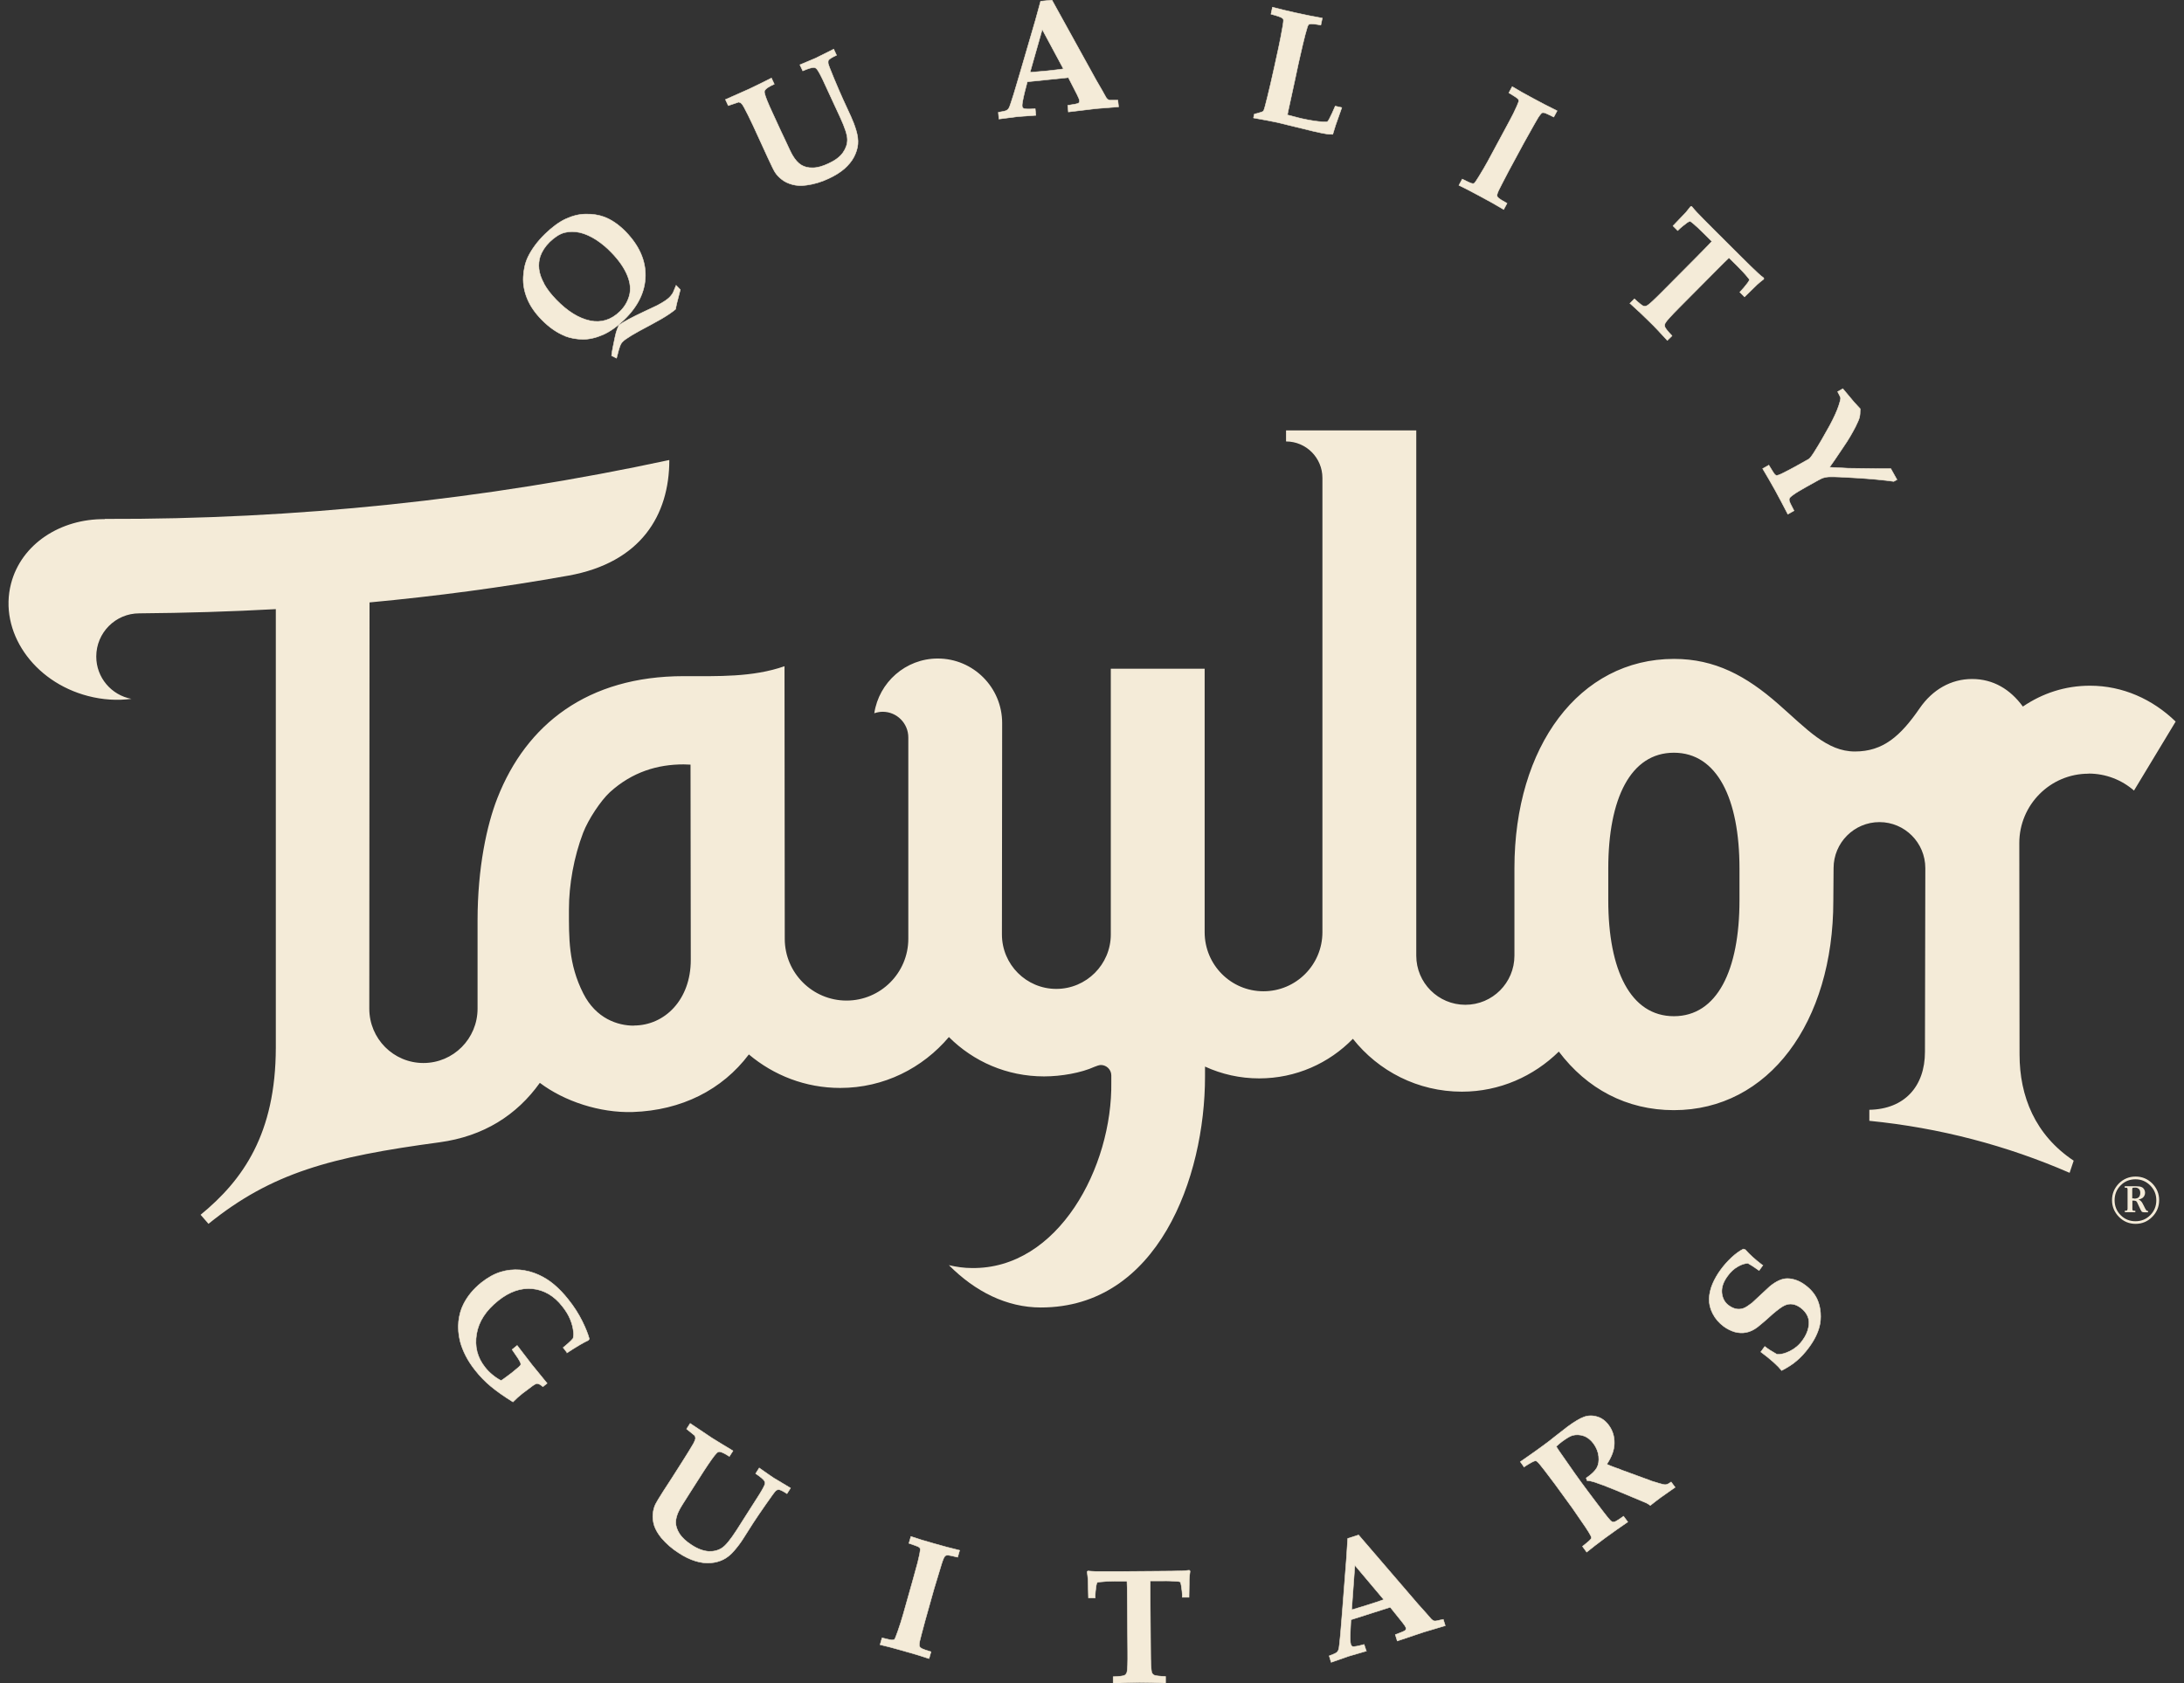 <svg width="131" height="101" viewBox="0 0 131 101" fill="none" xmlns="http://www.w3.org/2000/svg">
<rect x="0" y="0" width="131" height="101" fill="#333333" stroke="none"/>
<g clip-path="url(#clip0_151_181)">
<path d="M125.278 46.412C126.321 46.412 127.275 46.799 128 47.432L130.5 43.292C129.117 41.952 127.327 41.14 125.359 41.14C123.88 41.14 122.519 41.587 121.335 42.391C120.573 41.349 119.553 40.738 118.288 40.738C117.023 40.738 115.913 41.378 115.144 42.495C113.99 44.171 112.947 45.087 111.261 45.087C109.574 45.087 108.383 43.746 106.66 42.235C104.744 40.552 102.865 39.532 100.41 39.532C94.729 39.532 90.838 44.789 90.838 52.086V57.336C90.838 58.966 89.521 60.284 87.894 60.284C86.267 60.284 84.95 58.966 84.95 57.336V25.823H77.139V26.486C78.345 26.486 79.321 27.469 79.321 28.675V55.928C79.321 57.887 77.738 59.473 75.785 59.473C73.833 59.473 72.257 57.887 72.257 55.928V40.12H66.628V56.062C66.628 57.864 65.163 59.331 63.359 59.331C61.554 59.331 60.097 57.864 60.097 56.062L60.111 43.382C60.111 41.244 58.38 39.509 56.25 39.509C54.32 39.509 52.722 40.939 52.441 42.793C52.596 42.741 52.766 42.704 52.944 42.704C53.794 42.704 54.482 43.396 54.482 44.245V56.323C54.482 58.371 52.818 60.031 50.776 60.031C48.735 60.031 47.071 58.371 47.071 56.323L47.056 39.971C45.14 40.641 43.069 40.567 41.013 40.567C35.243 40.567 31.567 43.463 29.836 47.879C29.2 49.495 28.645 52.071 28.645 55.221V60.515C28.645 62.317 27.195 63.777 25.398 63.777C23.6 63.777 22.151 62.317 22.151 60.515L22.165 36.144C26.138 35.772 30.102 35.25 34.097 34.535C38.439 33.754 40.147 30.909 40.147 27.603H40.125C29.059 29.986 17.705 31.17 6.284 31.133V31.147C3.621 31.118 1.277 32.644 0.663 35.012C-0.084 37.879 1.987 40.902 5.278 41.758C6.166 41.989 7.046 42.041 7.882 41.929C6.684 41.706 5.774 40.656 5.774 39.39C5.774 37.961 6.928 36.799 8.355 36.799H8.37C11.107 36.777 13.829 36.695 16.544 36.546V62.853C16.536 68.013 14.584 70.791 12.032 72.883L12.505 73.427C16.292 70.366 19.828 69.413 26.36 68.535C29.008 68.177 30.997 66.904 32.38 64.968C33.852 66.077 35.975 66.777 37.95 66.718C40.88 66.621 43.321 65.385 44.918 63.263C46.405 64.514 48.306 65.273 50.399 65.273C53.018 65.273 55.34 64.082 56.916 62.22C58.388 63.687 60.392 64.581 62.626 64.581C63.662 64.581 64.86 64.365 65.644 64.007C65.733 63.97 65.933 63.896 66.029 63.896C66.376 63.896 66.658 64.179 66.658 64.521V64.923C66.732 70.009 63.484 76.152 58.292 76.078C57.826 76.078 57.367 76.011 56.916 75.906C58.492 77.492 60.385 78.445 62.434 78.445C69.439 78.445 72.279 70.672 72.279 64.588V63.992C73.27 64.447 74.373 64.7 75.526 64.7C77.731 64.7 79.721 63.791 81.148 62.325C82.679 64.26 85.039 65.497 87.687 65.497C89.958 65.497 91.999 64.566 93.501 63.092C95.18 65.318 97.562 66.606 100.402 66.606C106.083 66.606 109.966 61.349 109.966 54.044L109.981 52.086C109.981 50.56 111.216 49.324 112.733 49.324C114.249 49.324 115.484 50.56 115.484 52.086L115.462 63.106C115.462 65.191 114.227 66.546 112.126 66.584V67.246C116.335 67.663 120.374 68.728 124.139 70.366L124.383 69.637C122.068 68.095 121.136 65.772 121.136 63.263L121.121 50.582C121.121 48.288 122.977 46.419 125.27 46.419M38.01 61.535C37.07 61.535 35.754 61.126 34.984 59.599C34.089 57.827 34.126 56.263 34.126 54.558C34.126 53.084 34.422 51.416 34.977 49.964C35.288 49.16 36.027 48.043 36.582 47.529C37.921 46.315 39.437 45.861 41.005 45.861L41.419 45.876L41.434 57.596C41.434 59.979 39.873 61.528 38.017 61.528M104.337 54.015C104.337 58.214 102.998 60.969 100.402 60.969C97.806 60.969 96.467 58.214 96.467 54.015V52.108C96.467 47.909 97.806 45.161 100.402 45.161C102.998 45.161 104.337 47.916 104.337 52.108V54.015Z" fill="#F4EBD8"/>
<path fill-rule="evenodd" clip-rule="evenodd" d="M34.015 81.156L33.779 80.851C33.86 80.791 33.971 80.687 34.126 80.553C34.23 80.456 34.319 80.374 34.378 80.292C34.4 80.173 34.415 80.054 34.4 79.942C34.378 79.689 34.319 79.436 34.208 79.168C34.104 78.907 33.941 78.639 33.727 78.371C33.231 77.738 32.639 77.396 31.944 77.321C31.256 77.254 30.568 77.485 29.888 78.028C29.141 78.624 28.712 79.287 28.586 80.039C28.46 80.784 28.63 81.446 29.089 82.027C29.222 82.198 29.37 82.347 29.533 82.481C29.695 82.615 29.866 82.734 30.058 82.831C30.132 82.787 30.265 82.69 30.465 82.541C30.664 82.392 30.783 82.303 30.82 82.265C31.064 82.072 31.197 81.953 31.227 81.893C31.249 81.856 31.241 81.804 31.212 81.744C31.167 81.632 31.005 81.379 30.716 80.97L31.02 80.724L31.9 81.871L32.817 82.995L32.565 83.196C32.417 83.07 32.299 83.01 32.21 83.01C32.166 83.01 32.085 83.047 31.966 83.129C31.67 83.345 31.456 83.509 31.33 83.606C31.138 83.755 30.953 83.926 30.768 84.112C30.228 83.777 29.784 83.464 29.437 83.174C29.089 82.883 28.778 82.563 28.505 82.213C28.053 81.647 27.758 81.067 27.602 80.486C27.499 80.076 27.469 79.674 27.506 79.287C27.55 78.9 27.646 78.55 27.802 78.245C28.046 77.76 28.401 77.336 28.86 76.964C29.252 76.651 29.644 76.435 30.028 76.316C30.413 76.197 30.805 76.16 31.19 76.189C31.574 76.227 31.944 76.323 32.292 76.48C32.639 76.636 32.958 76.837 33.246 77.083C33.534 77.329 33.816 77.619 34.089 77.969C34.429 78.393 34.703 78.825 34.918 79.257C35.132 79.689 35.273 80.046 35.347 80.329L35.295 80.411C35.029 80.531 34.592 80.784 33.993 81.178L34.015 81.156Z" fill="#F4EBD8"/>
<path d="M34.015 81.156L33.779 80.851C33.86 80.791 33.971 80.687 34.126 80.553C34.23 80.456 34.319 80.374 34.378 80.292C34.4 80.173 34.415 80.054 34.4 79.942C34.378 79.689 34.319 79.436 34.208 79.168C34.104 78.907 33.941 78.639 33.727 78.371C33.231 77.738 32.639 77.396 31.944 77.321C31.256 77.254 30.568 77.485 29.888 78.028C29.141 78.624 28.712 79.287 28.586 80.039C28.46 80.784 28.63 81.446 29.089 82.027C29.222 82.198 29.37 82.347 29.533 82.481C29.695 82.615 29.866 82.734 30.058 82.831C30.132 82.787 30.265 82.69 30.465 82.541C30.664 82.392 30.783 82.303 30.82 82.265C31.064 82.072 31.197 81.953 31.227 81.893C31.249 81.856 31.241 81.804 31.212 81.744C31.167 81.632 31.005 81.379 30.716 80.97L31.02 80.724L31.9 81.871L32.817 82.995L32.565 83.196C32.417 83.07 32.299 83.01 32.21 83.01C32.166 83.01 32.085 83.047 31.966 83.129C31.67 83.345 31.456 83.509 31.33 83.606C31.138 83.755 30.953 83.926 30.768 84.112C30.228 83.777 29.784 83.464 29.437 83.174C29.089 82.883 28.778 82.563 28.505 82.213C28.053 81.647 27.758 81.067 27.602 80.486C27.499 80.076 27.469 79.674 27.506 79.287C27.55 78.9 27.646 78.55 27.802 78.245C28.046 77.76 28.401 77.336 28.86 76.964C29.252 76.651 29.644 76.435 30.028 76.316C30.413 76.197 30.805 76.16 31.19 76.189C31.574 76.227 31.944 76.323 32.292 76.48C32.639 76.636 32.958 76.837 33.246 77.083C33.534 77.329 33.816 77.619 34.089 77.969C34.429 78.393 34.703 78.825 34.918 79.257C35.132 79.689 35.273 80.046 35.347 80.329L35.295 80.411C35.029 80.531 34.592 80.784 33.993 81.178L34.015 81.156Z" stroke="#F4EBD8" stroke-width="0.03" stroke-miterlimit="2.61"/>
<path fill-rule="evenodd" clip-rule="evenodd" d="M41.671 86.13L41.183 85.735L41.397 85.4L42.699 86.272L43.254 86.614L43.809 86.949L43.964 87.046L43.749 87.381C43.461 87.195 43.254 87.098 43.15 87.098C43.091 87.098 43.039 87.128 42.98 87.187C42.832 87.336 42.581 87.694 42.211 88.26L41.612 89.198L41.309 89.674C40.99 90.173 40.798 90.479 40.739 90.605C40.599 90.873 40.532 91.119 40.532 91.342C40.532 91.566 40.613 91.789 40.761 92.027C40.916 92.258 41.153 92.482 41.479 92.69C41.849 92.936 42.196 93.055 42.499 93.077C42.803 93.092 43.069 93.025 43.291 92.884C43.52 92.742 43.816 92.377 44.186 91.804L44.711 90.978C45.17 90.263 45.443 89.831 45.547 89.667C45.761 89.324 45.872 89.101 45.887 89.019C45.895 88.96 45.887 88.915 45.858 88.863C45.798 88.758 45.621 88.61 45.325 88.409L45.54 88.073C46.013 88.409 46.301 88.602 46.39 88.662C46.412 88.677 46.449 88.706 46.501 88.729L47.418 89.28L47.204 89.615C46.952 89.451 46.782 89.369 46.694 89.369C46.649 89.369 46.597 89.391 46.538 89.436C46.479 89.481 46.287 89.749 45.954 90.225C45.621 90.695 45.369 91.082 45.184 91.357L44.578 92.31C44.423 92.556 44.245 92.794 44.038 93.033C43.838 93.271 43.624 93.442 43.395 93.561C43.173 93.673 42.914 93.747 42.625 93.77C42.337 93.792 42.033 93.755 41.715 93.658C41.397 93.561 41.065 93.405 40.717 93.174C40.303 92.913 39.962 92.608 39.674 92.273C39.467 92.02 39.326 91.774 39.245 91.536C39.171 91.29 39.141 91.059 39.163 90.836C39.186 90.613 39.237 90.412 39.319 90.248C39.371 90.144 39.526 89.875 39.8 89.451L40.303 88.677L40.961 87.642C41.205 87.262 41.412 86.919 41.597 86.606C41.664 86.48 41.701 86.383 41.715 86.316C41.715 86.279 41.715 86.219 41.678 86.145L41.671 86.13Z" fill="#F4EBD8"/>
<path d="M41.671 86.13L41.183 85.735L41.397 85.4L42.699 86.272L43.254 86.614L43.809 86.949L43.964 87.046L43.749 87.381C43.461 87.195 43.254 87.098 43.15 87.098C43.091 87.098 43.039 87.128 42.98 87.187C42.832 87.336 42.581 87.694 42.211 88.26L41.612 89.198L41.309 89.674C40.99 90.173 40.798 90.479 40.739 90.605C40.599 90.873 40.532 91.119 40.532 91.342C40.532 91.566 40.613 91.789 40.761 92.027C40.916 92.258 41.153 92.482 41.479 92.69C41.849 92.936 42.196 93.055 42.499 93.077C42.803 93.092 43.069 93.025 43.291 92.884C43.52 92.742 43.816 92.377 44.186 91.804L44.711 90.978C45.17 90.263 45.443 89.831 45.547 89.667C45.761 89.324 45.872 89.101 45.887 89.019C45.895 88.96 45.887 88.915 45.858 88.863C45.798 88.758 45.621 88.61 45.325 88.409L45.54 88.073C46.013 88.409 46.301 88.602 46.39 88.662C46.412 88.677 46.449 88.706 46.501 88.729L47.418 89.28L47.204 89.615C46.952 89.451 46.782 89.369 46.694 89.369C46.649 89.369 46.597 89.391 46.538 89.436C46.479 89.481 46.287 89.749 45.954 90.225C45.621 90.695 45.369 91.082 45.184 91.357L44.578 92.31C44.423 92.556 44.245 92.794 44.038 93.033C43.838 93.271 43.624 93.442 43.395 93.561C43.173 93.673 42.914 93.747 42.625 93.77C42.337 93.792 42.033 93.755 41.715 93.658C41.397 93.561 41.065 93.405 40.717 93.174C40.303 92.913 39.962 92.608 39.674 92.273C39.467 92.02 39.326 91.774 39.245 91.536C39.171 91.29 39.141 91.059 39.163 90.836C39.186 90.613 39.237 90.412 39.319 90.248C39.371 90.144 39.526 89.875 39.8 89.451L40.303 88.677L40.961 87.642C41.205 87.262 41.412 86.919 41.597 86.606C41.664 86.48 41.701 86.383 41.715 86.316C41.715 86.279 41.715 86.219 41.678 86.145L41.671 86.13Z" stroke="#F4EBD8" stroke-width="0.03" stroke-miterlimit="2.61"/>
<path fill-rule="evenodd" clip-rule="evenodd" d="M57.56 93.018L57.441 93.427C57.13 93.353 56.938 93.308 56.879 93.308C56.82 93.308 56.768 93.308 56.739 93.323C56.709 93.338 56.687 93.353 56.664 93.383C56.627 93.427 56.583 93.524 56.531 93.673C56.502 93.747 56.457 93.904 56.391 94.12C56.161 94.879 56.036 95.289 56.021 95.341L55.496 97.21L55.267 98.066C55.178 98.386 55.133 98.595 55.141 98.699C55.141 98.744 55.148 98.781 55.178 98.818C55.2 98.848 55.237 98.878 55.303 98.915C55.363 98.945 55.54 99.012 55.843 99.101L55.725 99.511C55.23 99.347 54.697 99.183 54.12 99.027C53.624 98.885 53.181 98.766 52.789 98.677L52.907 98.267C53.232 98.349 53.417 98.386 53.469 98.394C53.536 98.394 53.587 98.394 53.617 98.379C53.647 98.364 53.669 98.342 53.684 98.312C53.698 98.282 53.758 98.133 53.846 97.888C53.972 97.523 54.083 97.188 54.172 96.867L54.719 94.931C54.889 94.321 55 93.926 55.045 93.747C55.141 93.353 55.193 93.1 55.2 92.995C55.2 92.951 55.2 92.913 55.185 92.891C55.17 92.861 55.141 92.832 55.089 92.802C55.037 92.772 54.845 92.705 54.519 92.593L54.638 92.184C55.022 92.318 55.466 92.452 55.969 92.593C56.531 92.757 57.071 92.898 57.574 93.018H57.56Z" fill="#F4EBD8"/>
<path d="M57.56 93.018L57.441 93.427C57.13 93.353 56.938 93.308 56.879 93.308C56.82 93.308 56.768 93.308 56.739 93.323C56.709 93.338 56.687 93.353 56.664 93.383C56.627 93.427 56.583 93.524 56.531 93.673C56.502 93.747 56.457 93.904 56.391 94.12C56.161 94.879 56.036 95.289 56.021 95.341L55.496 97.21L55.267 98.066C55.178 98.386 55.133 98.595 55.141 98.699C55.141 98.744 55.148 98.781 55.178 98.818C55.2 98.848 55.237 98.878 55.303 98.915C55.363 98.945 55.54 99.012 55.843 99.101L55.725 99.511C55.23 99.347 54.697 99.183 54.12 99.027C53.624 98.885 53.181 98.766 52.789 98.677L52.907 98.267C53.232 98.349 53.417 98.386 53.469 98.394C53.536 98.394 53.587 98.394 53.617 98.379C53.647 98.364 53.669 98.342 53.684 98.312C53.698 98.282 53.758 98.133 53.846 97.888C53.972 97.523 54.083 97.188 54.172 96.867L54.719 94.931C54.889 94.321 55 93.926 55.045 93.747C55.141 93.353 55.193 93.1 55.2 92.995C55.2 92.951 55.2 92.913 55.185 92.891C55.17 92.861 55.141 92.832 55.089 92.802C55.037 92.772 54.845 92.705 54.519 92.593L54.638 92.184C55.022 92.318 55.466 92.452 55.969 92.593C56.531 92.757 57.071 92.898 57.574 93.018H57.56Z" stroke="#F4EBD8" stroke-width="0.03" stroke-miterlimit="2.61"/>
<path fill-rule="evenodd" clip-rule="evenodd" d="M66.769 100.993V100.598C67.146 100.583 67.375 100.553 67.449 100.516C67.523 100.479 67.568 100.412 67.597 100.322C67.634 100.181 67.649 99.764 67.642 99.072L67.619 96.182C67.619 95.393 67.605 94.954 67.597 94.864H66.909C66.562 94.864 66.258 94.879 65.999 94.909C65.896 94.916 65.829 94.931 65.815 94.946C65.792 94.961 65.778 95.021 65.755 95.11C65.718 95.341 65.689 95.587 65.689 95.87H65.289C65.267 95.214 65.26 94.842 65.26 94.76C65.252 94.619 65.23 94.47 65.208 94.299L65.252 94.254C65.4 94.269 65.563 94.276 65.733 94.284C66.007 94.284 66.539 94.284 67.323 94.284L69.269 94.269C70.075 94.269 70.615 94.254 70.889 94.246C71.037 94.246 71.185 94.224 71.333 94.209L71.384 94.261C71.355 94.455 71.34 94.626 71.333 94.775C71.333 94.797 71.333 95.155 71.318 95.832H70.918C70.918 95.579 70.889 95.341 70.852 95.118C70.83 95.006 70.815 94.931 70.785 94.909C70.763 94.894 70.711 94.887 70.63 94.879C70.364 94.857 70.053 94.842 69.683 94.85H68.995C68.995 94.961 68.988 95.408 68.995 96.175L69.017 99.064C69.017 99.757 69.047 100.174 69.077 100.315C69.099 100.397 69.15 100.464 69.225 100.501C69.299 100.538 69.528 100.568 69.912 100.583V100.978C69.291 100.955 68.773 100.94 68.344 100.94C67.886 100.94 67.368 100.963 66.776 100.993H66.769Z" fill="#F4EBD8"/>
<path d="M66.769 100.993V100.598C67.146 100.583 67.375 100.553 67.449 100.516C67.523 100.479 67.568 100.412 67.597 100.322C67.634 100.181 67.649 99.764 67.642 99.072L67.619 96.182C67.619 95.393 67.605 94.954 67.597 94.864H66.909C66.562 94.864 66.258 94.879 65.999 94.909C65.896 94.916 65.829 94.931 65.815 94.946C65.792 94.961 65.778 95.021 65.755 95.11C65.718 95.341 65.689 95.587 65.689 95.87H65.289C65.267 95.214 65.26 94.842 65.26 94.76C65.252 94.619 65.23 94.47 65.208 94.299L65.252 94.254C65.4 94.269 65.563 94.276 65.733 94.284C66.007 94.284 66.539 94.284 67.323 94.284L69.269 94.269C70.075 94.269 70.615 94.254 70.889 94.246C71.037 94.246 71.185 94.224 71.333 94.209L71.384 94.261C71.355 94.455 71.34 94.626 71.333 94.775C71.333 94.797 71.333 95.155 71.318 95.832H70.918C70.918 95.579 70.889 95.341 70.852 95.118C70.83 95.006 70.815 94.931 70.785 94.909C70.763 94.894 70.711 94.887 70.63 94.879C70.364 94.857 70.053 94.842 69.683 94.85H68.995C68.995 94.961 68.988 95.408 68.995 96.175L69.017 99.064C69.017 99.757 69.047 100.174 69.077 100.315C69.099 100.397 69.15 100.464 69.225 100.501C69.299 100.538 69.528 100.568 69.912 100.583V100.978C69.291 100.955 68.773 100.94 68.344 100.94C67.886 100.94 67.368 100.963 66.776 100.993H66.769Z" stroke="#F4EBD8" stroke-width="0.03" stroke-miterlimit="2.61"/>
<path fill-rule="evenodd" clip-rule="evenodd" d="M82.99 95.974C82.716 96.071 82.398 96.182 82.051 96.287C81.688 96.398 81.363 96.502 81.074 96.584L81.267 93.911L82.997 95.966L82.99 95.974ZM81.947 99.042L81.821 98.662C81.451 98.766 81.222 98.803 81.141 98.788C81.082 98.774 81.045 98.729 81.022 98.654C80.986 98.55 80.978 98.267 81 97.791L81.03 97.18L83.389 96.428L84.1 97.314C84.225 97.463 84.299 97.582 84.329 97.657C84.344 97.716 84.329 97.768 84.299 97.813C84.262 97.85 84.063 97.94 83.693 98.074L83.811 98.453L85.409 97.917L86.689 97.537L86.57 97.158C86.481 97.173 86.415 97.188 86.363 97.202C86.215 97.24 86.126 97.255 86.089 97.255C86.045 97.255 86.015 97.255 85.978 97.232C85.941 97.217 85.904 97.188 85.853 97.143L85.535 96.778L85.054 96.242L81.489 92.094L80.838 92.303L80.764 93.472L80.505 96.808C80.453 97.441 80.423 97.865 80.401 98.081C80.357 98.543 80.327 98.803 80.312 98.885C80.298 98.96 80.275 99.012 80.253 99.056C80.231 99.094 80.194 99.131 80.157 99.161C80.113 99.191 79.972 99.258 79.728 99.347L79.846 99.734L80.889 99.369L81.962 99.056L81.947 99.042Z" fill="#F4EBD8"/>
<path d="M82.99 95.974C82.716 96.071 82.398 96.182 82.051 96.287C81.688 96.398 81.363 96.502 81.074 96.584L81.267 93.911L82.997 95.966M81.947 99.042L81.821 98.662C81.451 98.766 81.222 98.803 81.141 98.788C81.082 98.774 81.045 98.729 81.022 98.654C80.986 98.55 80.978 98.267 81 97.791L81.03 97.18L83.389 96.428L84.1 97.314C84.225 97.463 84.299 97.582 84.329 97.657C84.344 97.716 84.329 97.768 84.299 97.813C84.262 97.85 84.063 97.94 83.693 98.074L83.811 98.453L85.409 97.917L86.689 97.537L86.57 97.158C86.481 97.173 86.415 97.188 86.363 97.202C86.215 97.24 86.126 97.255 86.089 97.255C86.045 97.255 86.015 97.255 85.978 97.232C85.941 97.217 85.904 97.188 85.853 97.143L85.535 96.778L85.054 96.242L81.489 92.094L80.838 92.303L80.764 93.472L80.505 96.808C80.453 97.441 80.423 97.865 80.401 98.081C80.357 98.543 80.327 98.803 80.312 98.885C80.298 98.96 80.275 99.012 80.253 99.056C80.231 99.094 80.194 99.131 80.157 99.161C80.113 99.191 79.972 99.258 79.728 99.347L79.846 99.734L80.889 99.369L81.962 99.056L81.947 99.042Z" stroke="#F4EBD8" stroke-width="0.03" stroke-miterlimit="2.61"/>
<path fill-rule="evenodd" clip-rule="evenodd" d="M91.422 88.021L91.193 87.701C91.252 87.656 91.459 87.515 91.822 87.262C91.999 87.135 92.251 86.964 92.569 86.726C92.842 86.525 93.072 86.353 93.257 86.197C93.567 85.951 93.826 85.75 94.033 85.594C94.44 85.296 94.766 85.102 95.01 85.013C95.254 84.924 95.52 84.916 95.794 84.998C96.067 85.073 96.304 85.251 96.496 85.512C96.726 85.825 96.837 86.182 96.829 86.584C96.829 86.986 96.674 87.403 96.378 87.85C96.526 87.917 96.689 87.984 96.859 88.044C97.029 88.103 97.14 88.14 97.169 88.155C97.207 88.17 97.236 88.185 97.273 88.2L98.538 88.662C98.878 88.788 99.056 88.848 99.078 88.863C99.463 88.982 99.692 89.049 99.773 89.064C99.847 89.079 99.914 89.079 99.973 89.064C100.025 89.049 100.113 89.004 100.239 88.915L100.476 89.235C100.069 89.518 99.781 89.719 99.596 89.853C99.389 90.002 99.189 90.166 98.989 90.322C98.937 90.278 98.849 90.225 98.738 90.166L96.903 89.399C96.378 89.183 95.949 89.019 95.624 88.915C95.454 88.863 95.313 88.833 95.195 88.833L95.143 88.677C95.461 88.461 95.675 88.252 95.779 88.066C95.882 87.88 95.919 87.649 95.89 87.374C95.86 87.105 95.757 86.852 95.587 86.614C95.409 86.376 95.209 86.219 94.98 86.145C94.751 86.07 94.529 86.063 94.314 86.123C94.174 86.16 93.974 86.286 93.693 86.487C93.567 86.577 93.456 86.681 93.345 86.785C93.404 86.889 93.545 87.105 93.782 87.433C94.3 88.178 94.647 88.677 94.832 88.922C95.113 89.309 95.424 89.719 95.749 90.151C96.149 90.68 96.378 90.977 96.437 91.044C96.556 91.186 96.63 91.268 96.689 91.298C96.711 91.312 96.74 91.32 96.778 91.32C96.814 91.32 96.866 91.305 96.918 91.275C96.977 91.246 97.133 91.149 97.384 90.97L97.636 91.312C97.184 91.618 96.733 91.938 96.275 92.273C95.868 92.571 95.505 92.854 95.172 93.122L94.921 92.779C95.209 92.549 95.372 92.407 95.416 92.347C95.446 92.318 95.454 92.288 95.454 92.258C95.454 92.228 95.439 92.184 95.409 92.124C95.35 92.013 95.254 91.849 95.113 91.64L94.314 90.478L93.264 89.034L92.65 88.222C92.406 87.902 92.251 87.716 92.177 87.671C92.14 87.649 92.11 87.641 92.073 87.649C91.984 87.664 91.777 87.776 91.444 87.992L91.422 88.021Z" fill="#F4EBD8"/>
<path d="M91.422 88.021L91.193 87.701C91.252 87.656 91.459 87.515 91.822 87.262C91.999 87.135 92.251 86.964 92.569 86.726C92.842 86.525 93.072 86.353 93.257 86.197C93.567 85.951 93.826 85.75 94.033 85.594C94.44 85.296 94.766 85.102 95.01 85.013C95.254 84.924 95.52 84.916 95.794 84.998C96.067 85.073 96.304 85.251 96.496 85.512C96.726 85.825 96.837 86.182 96.829 86.584C96.829 86.986 96.674 87.403 96.378 87.85C96.526 87.917 96.689 87.984 96.859 88.044C97.029 88.103 97.14 88.14 97.169 88.155C97.207 88.17 97.236 88.185 97.273 88.2L98.538 88.662C98.878 88.788 99.056 88.848 99.078 88.863C99.463 88.982 99.692 89.049 99.773 89.064C99.847 89.079 99.914 89.079 99.973 89.064C100.025 89.049 100.113 89.004 100.239 88.915L100.476 89.235C100.069 89.518 99.781 89.719 99.596 89.853C99.389 90.002 99.189 90.166 98.989 90.322C98.937 90.278 98.849 90.225 98.738 90.166L96.903 89.399C96.378 89.183 95.949 89.019 95.624 88.915C95.454 88.863 95.313 88.833 95.195 88.833L95.143 88.677C95.461 88.461 95.675 88.252 95.779 88.066C95.882 87.88 95.919 87.649 95.89 87.374C95.86 87.105 95.757 86.852 95.587 86.614C95.409 86.376 95.209 86.219 94.98 86.145C94.751 86.07 94.529 86.063 94.314 86.123C94.174 86.16 93.974 86.286 93.693 86.487C93.567 86.577 93.456 86.681 93.345 86.785C93.404 86.889 93.545 87.105 93.782 87.433C94.3 88.178 94.647 88.677 94.832 88.922C95.113 89.309 95.424 89.719 95.749 90.151C96.149 90.68 96.378 90.977 96.437 91.044C96.556 91.186 96.63 91.268 96.689 91.298C96.711 91.312 96.74 91.32 96.778 91.32C96.814 91.32 96.866 91.305 96.918 91.275C96.977 91.246 97.133 91.149 97.384 90.97L97.636 91.312C97.184 91.618 96.733 91.938 96.275 92.273C95.868 92.571 95.505 92.854 95.172 93.122L94.921 92.779C95.209 92.549 95.372 92.407 95.416 92.347C95.446 92.318 95.454 92.288 95.454 92.258C95.454 92.228 95.439 92.184 95.409 92.124C95.35 92.013 95.254 91.849 95.113 91.64L94.314 90.478L93.264 89.034L92.65 88.222C92.406 87.902 92.251 87.716 92.177 87.671C92.14 87.649 92.11 87.641 92.073 87.649C91.984 87.664 91.777 87.776 91.444 87.992L91.422 88.021Z" stroke="#F4EBD8" stroke-width="0.03" stroke-miterlimit="2.61"/>
<path fill-rule="evenodd" clip-rule="evenodd" d="M105.75 75.899L105.513 76.227C105.21 76.011 104.988 75.869 104.848 75.795C104.678 75.795 104.47 75.854 104.241 75.988C104.004 76.122 103.797 76.308 103.62 76.562C103.361 76.912 103.25 77.247 103.28 77.574C103.317 77.894 103.45 78.148 103.686 78.319C103.856 78.445 104.019 78.513 104.167 78.535C104.315 78.557 104.448 78.542 104.589 78.49C104.722 78.438 104.892 78.326 105.092 78.17C105.232 78.043 105.425 77.865 105.669 77.634C105.913 77.403 106.076 77.254 106.15 77.187C106.357 77.016 106.549 76.897 106.719 76.822C106.889 76.748 107.052 76.71 107.207 76.71C107.363 76.71 107.533 76.74 107.718 76.8C107.91 76.867 108.095 76.964 108.28 77.105C108.613 77.351 108.849 77.634 108.997 77.954C109.108 78.192 109.175 78.468 109.197 78.766C109.219 79.064 109.197 79.339 109.13 79.592C109.027 79.994 108.82 80.411 108.494 80.851C108.258 81.171 108.021 81.424 107.777 81.632C107.54 81.841 107.237 82.035 106.867 82.228C106.63 81.93 106.216 81.558 105.617 81.111L105.854 80.784C106.031 80.925 106.275 81.082 106.579 81.253C106.815 81.275 107.074 81.208 107.37 81.059C107.666 80.91 107.917 80.702 108.124 80.411C108.302 80.166 108.42 79.912 108.472 79.659C108.531 79.406 108.517 79.175 108.428 78.974C108.339 78.773 108.198 78.602 108.006 78.46C107.843 78.341 107.681 78.267 107.518 78.245C107.355 78.222 107.192 78.245 107.03 78.326C106.867 78.401 106.63 78.579 106.312 78.848C105.876 79.25 105.573 79.495 105.425 79.615C105.195 79.793 104.966 79.897 104.737 79.942C104.507 79.987 104.278 79.972 104.056 79.912C103.827 79.845 103.605 79.734 103.398 79.585C103.109 79.369 102.887 79.116 102.732 78.81C102.577 78.513 102.51 78.207 102.518 77.917C102.532 77.619 102.599 77.321 102.725 77.023C102.851 76.733 103.013 76.45 103.206 76.189C103.405 75.914 103.627 75.668 103.864 75.445C104.101 75.229 104.337 75.05 104.567 74.938L104.685 74.976C104.825 75.132 104.973 75.281 105.121 75.415C105.269 75.556 105.476 75.72 105.735 75.921L105.75 75.899Z" fill="#F4EBD8"/>
<path d="M105.75 75.899L105.513 76.227C105.21 76.011 104.988 75.869 104.848 75.795C104.678 75.795 104.47 75.854 104.241 75.988C104.004 76.122 103.797 76.308 103.62 76.562C103.361 76.912 103.25 77.247 103.28 77.574C103.317 77.894 103.45 78.148 103.686 78.319C103.856 78.445 104.019 78.513 104.167 78.535C104.315 78.557 104.448 78.542 104.589 78.49C104.722 78.438 104.892 78.326 105.092 78.17C105.232 78.043 105.425 77.865 105.669 77.634C105.913 77.403 106.076 77.254 106.15 77.187C106.357 77.016 106.549 76.897 106.719 76.822C106.889 76.748 107.052 76.71 107.207 76.71C107.363 76.71 107.533 76.74 107.718 76.8C107.91 76.867 108.095 76.964 108.28 77.105C108.613 77.351 108.849 77.634 108.997 77.954C109.108 78.192 109.175 78.468 109.197 78.766C109.219 79.064 109.197 79.339 109.13 79.592C109.027 79.994 108.82 80.411 108.494 80.851C108.258 81.171 108.021 81.424 107.777 81.632C107.54 81.841 107.237 82.035 106.867 82.228C106.63 81.93 106.216 81.558 105.617 81.111L105.854 80.784C106.031 80.925 106.275 81.082 106.579 81.253C106.815 81.275 107.074 81.208 107.37 81.059C107.666 80.91 107.917 80.702 108.124 80.411C108.302 80.166 108.42 79.912 108.472 79.659C108.531 79.406 108.517 79.175 108.428 78.974C108.339 78.773 108.198 78.602 108.006 78.46C107.843 78.341 107.681 78.267 107.518 78.245C107.355 78.222 107.192 78.245 107.03 78.326C106.867 78.401 106.63 78.579 106.312 78.848C105.876 79.25 105.573 79.495 105.425 79.615C105.195 79.793 104.966 79.897 104.737 79.942C104.507 79.987 104.278 79.972 104.056 79.912C103.827 79.845 103.605 79.734 103.398 79.585C103.109 79.369 102.887 79.116 102.732 78.81C102.577 78.513 102.51 78.207 102.518 77.917C102.532 77.619 102.599 77.321 102.725 77.023C102.851 76.733 103.013 76.45 103.206 76.189C103.405 75.914 103.627 75.668 103.864 75.445C104.101 75.229 104.337 75.05 104.567 74.938L104.685 74.976C104.825 75.132 104.973 75.281 105.121 75.415C105.269 75.556 105.476 75.72 105.735 75.921L105.75 75.899Z" stroke="#F4EBD8" stroke-width="0.03" stroke-miterlimit="2.61"/>
<path fill-rule="evenodd" clip-rule="evenodd" d="M32.639 17.029C32.462 16.709 32.358 16.411 32.329 16.136C32.299 15.86 32.329 15.607 32.403 15.376C32.514 15.071 32.699 14.781 32.972 14.513C33.276 14.222 33.571 14.029 33.867 13.954C34.163 13.88 34.466 13.88 34.792 13.954C35.11 14.029 35.435 14.178 35.761 14.386C36.086 14.602 36.39 14.848 36.671 15.146C37.122 15.607 37.44 16.069 37.625 16.516C37.81 16.962 37.847 17.364 37.751 17.729C37.654 18.087 37.469 18.407 37.188 18.683C36.663 19.196 36.064 19.382 35.391 19.241C34.718 19.099 34.045 18.683 33.364 17.983C33.054 17.662 32.809 17.35 32.632 17.029H32.639ZM33.897 20.164C34.222 20.291 34.577 20.35 34.962 20.358C35.339 20.358 35.746 20.268 36.168 20.082C36.589 19.896 37.018 19.591 37.44 19.181C38.276 18.37 38.697 17.491 38.712 16.553C38.727 15.615 38.335 14.736 37.536 13.909C37.114 13.478 36.678 13.18 36.242 13.016C35.916 12.897 35.554 12.837 35.147 12.845C34.74 12.845 34.341 12.949 33.934 13.135C33.534 13.321 33.12 13.627 32.691 14.043C32.24 14.483 31.9 14.944 31.67 15.414C31.5 15.771 31.412 16.166 31.389 16.612C31.367 17.059 31.448 17.491 31.626 17.923C31.803 18.355 32.092 18.779 32.499 19.189C32.943 19.643 33.416 19.971 33.912 20.164H33.897ZM37.203 20.715C37.24 20.633 37.292 20.552 37.359 20.492C37.433 20.41 37.61 20.291 37.884 20.12C38.091 19.993 38.483 19.777 39.075 19.464C39.511 19.233 39.866 19.025 40.14 18.839C40.347 18.697 40.473 18.601 40.525 18.549C40.539 18.459 40.561 18.332 40.598 18.184C40.695 17.789 40.769 17.513 40.806 17.379L40.554 17.119L40.391 17.513C40.369 17.558 40.347 17.61 40.31 17.655C40.266 17.722 40.206 17.789 40.147 17.849C40.088 17.908 40.007 17.968 39.903 18.042C39.755 18.139 39.592 18.236 39.422 18.325C39.341 18.362 39.067 18.496 38.601 18.712C37.921 19.032 37.425 19.293 37.122 19.509C37.041 19.688 36.989 19.837 36.952 19.963C36.915 20.09 36.856 20.373 36.767 20.82C36.722 21.05 36.693 21.222 36.685 21.341L36.981 21.49C37.078 21.102 37.151 20.842 37.203 20.73V20.715Z" fill="#F4EBD8"/>
<path d="M32.639 17.029C32.462 16.709 32.358 16.411 32.329 16.136C32.299 15.86 32.329 15.607 32.403 15.376C32.514 15.071 32.699 14.781 32.972 14.513C33.276 14.222 33.571 14.029 33.867 13.954C34.163 13.88 34.466 13.88 34.792 13.954C35.11 14.029 35.435 14.178 35.761 14.386C36.086 14.602 36.39 14.848 36.671 15.146C37.122 15.607 37.44 16.069 37.625 16.516C37.81 16.962 37.847 17.364 37.751 17.729C37.654 18.087 37.469 18.407 37.188 18.683C36.663 19.196 36.064 19.382 35.391 19.241C34.718 19.099 34.045 18.683 33.364 17.983C33.054 17.662 32.809 17.35 32.632 17.029M33.897 20.164C34.222 20.291 34.577 20.35 34.962 20.358C35.339 20.358 35.746 20.268 36.168 20.082C36.589 19.896 37.018 19.591 37.44 19.181C38.276 18.37 38.697 17.491 38.712 16.553C38.727 15.615 38.335 14.736 37.536 13.909C37.114 13.478 36.678 13.18 36.242 13.016C35.916 12.897 35.554 12.837 35.147 12.845C34.74 12.845 34.341 12.949 33.934 13.135C33.534 13.321 33.12 13.627 32.691 14.043C32.24 14.483 31.9 14.944 31.67 15.414C31.5 15.771 31.412 16.166 31.389 16.612C31.367 17.059 31.448 17.491 31.626 17.923C31.803 18.355 32.092 18.779 32.499 19.189C32.943 19.643 33.416 19.971 33.912 20.164M37.203 20.715C37.24 20.633 37.292 20.552 37.359 20.492C37.433 20.41 37.61 20.291 37.884 20.12C38.091 19.993 38.483 19.777 39.075 19.464C39.511 19.233 39.866 19.025 40.14 18.839C40.347 18.697 40.473 18.601 40.525 18.549C40.539 18.459 40.561 18.332 40.598 18.184C40.695 17.789 40.769 17.513 40.806 17.379L40.554 17.119L40.391 17.513C40.369 17.558 40.347 17.61 40.31 17.655C40.266 17.722 40.206 17.789 40.147 17.849C40.088 17.908 40.007 17.968 39.903 18.042C39.755 18.139 39.592 18.236 39.422 18.325C39.341 18.362 39.067 18.496 38.601 18.712C37.921 19.032 37.425 19.293 37.122 19.509C37.041 19.688 36.989 19.837 36.952 19.963C36.915 20.09 36.856 20.373 36.767 20.82C36.722 21.05 36.693 21.222 36.685 21.341L36.981 21.49C37.078 21.102 37.151 20.842 37.203 20.73V20.715Z" stroke="#F4EBD8" stroke-width="0.03" stroke-miterlimit="2.61"/>
<path fill-rule="evenodd" clip-rule="evenodd" d="M44.282 6.136L43.683 6.337L43.513 5.972L44.94 5.339L45.525 5.056L46.109 4.766L46.272 4.684L46.442 5.048C46.124 5.19 45.939 5.317 45.88 5.413C45.85 5.458 45.843 5.525 45.865 5.607C45.909 5.808 46.072 6.21 46.361 6.828L46.827 7.841L47.071 8.355C47.315 8.891 47.47 9.211 47.544 9.33C47.699 9.591 47.87 9.784 48.054 9.896C48.247 10.015 48.476 10.075 48.75 10.067C49.023 10.067 49.341 9.978 49.689 9.814C50.096 9.628 50.384 9.412 50.562 9.159C50.739 8.906 50.828 8.652 50.828 8.377C50.828 8.109 50.688 7.67 50.399 7.044L49.985 6.151C49.63 5.384 49.408 4.914 49.334 4.743C49.157 4.378 49.031 4.17 48.964 4.11C48.92 4.073 48.868 4.051 48.816 4.051C48.698 4.051 48.476 4.11 48.151 4.252L47.98 3.887C48.513 3.663 48.838 3.529 48.935 3.485C48.957 3.47 49.001 3.455 49.053 3.425L50.007 2.949L50.177 3.314C49.904 3.44 49.748 3.537 49.697 3.611C49.674 3.649 49.667 3.708 49.674 3.79C49.682 3.865 49.8 4.17 50.022 4.706C50.244 5.242 50.429 5.659 50.562 5.957L51.035 6.984C51.154 7.245 51.265 7.528 51.353 7.826C51.442 8.124 51.479 8.399 51.457 8.652C51.435 8.906 51.353 9.159 51.22 9.419C51.087 9.673 50.887 9.911 50.643 10.127C50.392 10.343 50.081 10.536 49.697 10.715C49.253 10.924 48.816 11.05 48.372 11.11C48.054 11.154 47.773 11.139 47.529 11.072C47.285 11.005 47.071 10.909 46.893 10.767C46.715 10.626 46.575 10.477 46.479 10.32C46.412 10.216 46.279 9.941 46.065 9.479L45.68 8.638L45.17 7.528C44.977 7.119 44.8 6.754 44.63 6.441C44.563 6.314 44.504 6.232 44.452 6.188C44.422 6.165 44.371 6.143 44.289 6.121L44.282 6.136Z" fill="#F4EBD8"/>
<path d="M44.282 6.136L43.683 6.337L43.513 5.972L44.94 5.339L45.525 5.056L46.109 4.766L46.272 4.684L46.442 5.048C46.124 5.19 45.939 5.317 45.88 5.413C45.85 5.458 45.843 5.525 45.865 5.607C45.909 5.808 46.072 6.21 46.361 6.828L46.827 7.841L47.071 8.355C47.315 8.891 47.47 9.211 47.544 9.33C47.699 9.591 47.87 9.784 48.054 9.896C48.247 10.015 48.476 10.075 48.75 10.067C49.023 10.067 49.341 9.978 49.689 9.814C50.096 9.628 50.384 9.412 50.562 9.159C50.739 8.906 50.828 8.652 50.828 8.377C50.828 8.109 50.688 7.67 50.399 7.044L49.985 6.151C49.63 5.384 49.408 4.914 49.334 4.743C49.157 4.378 49.031 4.17 48.964 4.11C48.92 4.073 48.868 4.051 48.816 4.051C48.698 4.051 48.476 4.11 48.151 4.252L47.98 3.887C48.513 3.663 48.838 3.529 48.935 3.485C48.957 3.47 49.001 3.455 49.053 3.425L50.007 2.949L50.177 3.314C49.904 3.44 49.748 3.537 49.697 3.611C49.674 3.649 49.667 3.708 49.674 3.79C49.682 3.865 49.8 4.17 50.022 4.706C50.244 5.242 50.429 5.659 50.562 5.957L51.035 6.984C51.154 7.245 51.265 7.528 51.353 7.826C51.442 8.124 51.479 8.399 51.457 8.652C51.435 8.906 51.353 9.159 51.22 9.419C51.087 9.673 50.887 9.911 50.643 10.127C50.392 10.343 50.081 10.536 49.697 10.715C49.253 10.924 48.816 11.05 48.372 11.11C48.054 11.154 47.773 11.139 47.529 11.072C47.285 11.005 47.071 10.909 46.893 10.767C46.715 10.626 46.575 10.477 46.479 10.32C46.412 10.216 46.279 9.941 46.065 9.479L45.68 8.638L45.17 7.528C44.977 7.119 44.8 6.754 44.63 6.441C44.563 6.314 44.504 6.232 44.452 6.188C44.422 6.165 44.371 6.143 44.289 6.121L44.282 6.136Z" stroke="#F4EBD8" stroke-width="0.03" stroke-miterlimit="2.61"/>
<path fill-rule="evenodd" clip-rule="evenodd" d="M63.787 4.133C63.499 4.17 63.173 4.215 62.804 4.252C62.426 4.289 62.079 4.319 61.783 4.341L62.515 1.765L63.787 4.133ZM62.13 6.918L62.093 6.523C61.709 6.553 61.48 6.545 61.398 6.508C61.346 6.478 61.317 6.434 61.309 6.352C61.302 6.247 61.354 5.957 61.465 5.503L61.62 4.907L64.083 4.654L64.601 5.667C64.69 5.845 64.742 5.964 64.749 6.046C64.756 6.113 64.734 6.158 64.69 6.188C64.645 6.225 64.431 6.262 64.046 6.322L64.083 6.716L65.762 6.515L67.094 6.411L67.049 6.009H66.835C66.68 6.009 66.591 6.009 66.554 6.009C66.517 6.002 66.48 5.987 66.45 5.964C66.421 5.942 66.384 5.905 66.347 5.853L66.11 5.428L65.748 4.803L63.099 0.007L62.419 0.074L62.108 1.206L61.169 4.423C60.991 5.034 60.873 5.436 60.806 5.644C60.666 6.084 60.584 6.337 60.555 6.404C60.525 6.478 60.496 6.523 60.459 6.56C60.429 6.59 60.385 6.62 60.34 6.642C60.289 6.664 60.141 6.694 59.882 6.739L59.919 7.141L61.021 6.999L62.13 6.918Z" fill="#F4EBD8"/>
<path d="M63.787 4.133C63.499 4.17 63.173 4.215 62.804 4.252C62.426 4.289 62.079 4.319 61.783 4.341L62.515 1.765L63.787 4.133ZM62.13 6.918L62.093 6.523C61.709 6.553 61.48 6.545 61.398 6.508C61.346 6.478 61.317 6.434 61.309 6.352C61.302 6.247 61.354 5.957 61.465 5.503L61.62 4.907L64.083 4.654L64.601 5.667C64.69 5.845 64.742 5.964 64.749 6.046C64.756 6.113 64.734 6.158 64.69 6.188C64.645 6.225 64.431 6.262 64.046 6.322L64.083 6.716L65.762 6.515L67.094 6.411L67.049 6.009H66.835C66.68 6.009 66.591 6.009 66.554 6.009C66.517 6.002 66.48 5.987 66.45 5.964C66.421 5.942 66.384 5.905 66.347 5.853L66.11 5.428L65.748 4.803L63.099 0.007L62.419 0.074L62.108 1.206L61.169 4.423C60.991 5.034 60.873 5.436 60.806 5.644C60.666 6.084 60.584 6.337 60.555 6.404C60.525 6.478 60.496 6.523 60.459 6.56C60.429 6.59 60.385 6.62 60.34 6.642C60.289 6.664 60.141 6.694 59.882 6.739L59.919 7.141L61.021 6.999L62.13 6.918Z" stroke="#F4EBD8" stroke-width="0.03" stroke-miterlimit="2.61"/>
<path fill-rule="evenodd" clip-rule="evenodd" d="M75.186 7.081L75.238 6.843C75.327 6.828 75.452 6.791 75.622 6.739C75.696 6.716 75.748 6.694 75.77 6.672C75.785 6.657 75.8 6.642 75.8 6.627C75.837 6.553 75.911 6.277 76.029 5.793C76.148 5.317 76.281 4.736 76.429 4.066C76.651 3.075 76.776 2.465 76.821 2.226C76.939 1.638 76.991 1.288 76.984 1.206C76.984 1.162 76.961 1.132 76.932 1.102C76.865 1.035 76.636 0.953 76.236 0.849L76.325 0.432C76.717 0.536 77.168 0.648 77.679 0.76C78.256 0.886 78.796 0.998 79.314 1.087L79.225 1.504C78.862 1.437 78.64 1.422 78.559 1.445C78.515 1.452 78.485 1.482 78.463 1.519C78.433 1.556 78.382 1.75 78.285 2.092C78.197 2.435 78.093 2.867 77.975 3.395C77.96 3.455 77.856 3.909 77.679 4.758C77.583 5.205 77.487 5.652 77.39 6.091C77.294 6.53 77.235 6.798 77.22 6.895C77.649 7.014 77.945 7.081 78.1 7.119C78.574 7.223 78.995 7.29 79.365 7.312C79.498 7.32 79.58 7.312 79.609 7.305C79.639 7.29 79.683 7.238 79.728 7.148C79.846 6.925 79.964 6.664 80.09 6.366L80.482 6.456C80.453 6.545 80.438 6.59 80.43 6.605L80.105 7.528C80.016 7.819 79.957 7.997 79.942 8.057C79.846 8.057 79.75 8.057 79.661 8.049C79.461 8.02 79.165 7.967 78.766 7.871C78.714 7.863 78.344 7.766 77.671 7.603C77.161 7.476 76.799 7.387 76.599 7.342C76.288 7.275 75.822 7.186 75.186 7.074V7.081Z" fill="#F4EBD8"/>
<path d="M75.186 7.081L75.238 6.843C75.327 6.828 75.452 6.791 75.622 6.739C75.696 6.716 75.748 6.694 75.77 6.672C75.785 6.657 75.8 6.642 75.8 6.627C75.837 6.553 75.911 6.277 76.029 5.793C76.148 5.317 76.281 4.736 76.429 4.066C76.651 3.075 76.776 2.465 76.821 2.226C76.939 1.638 76.991 1.288 76.984 1.206C76.984 1.162 76.961 1.132 76.932 1.102C76.865 1.035 76.636 0.953 76.236 0.849L76.325 0.432C76.717 0.536 77.168 0.648 77.679 0.76C78.256 0.886 78.796 0.998 79.314 1.087L79.225 1.504C78.862 1.437 78.64 1.422 78.559 1.445C78.515 1.452 78.485 1.482 78.463 1.519C78.433 1.556 78.382 1.75 78.285 2.092C78.197 2.435 78.093 2.867 77.975 3.395C77.96 3.455 77.856 3.909 77.679 4.758C77.583 5.205 77.487 5.652 77.39 6.091C77.294 6.53 77.235 6.798 77.22 6.895C77.649 7.014 77.945 7.081 78.1 7.119C78.574 7.223 78.995 7.29 79.365 7.312C79.498 7.32 79.58 7.312 79.609 7.305C79.639 7.29 79.683 7.238 79.728 7.148C79.846 6.925 79.964 6.664 80.09 6.366L80.482 6.456C80.453 6.545 80.438 6.59 80.43 6.605L80.105 7.528C80.016 7.819 79.957 7.997 79.942 8.057C79.846 8.057 79.75 8.057 79.661 8.049C79.461 8.02 79.165 7.967 78.766 7.871C78.714 7.863 78.344 7.766 77.671 7.603C77.161 7.476 76.799 7.387 76.599 7.342C76.288 7.275 75.822 7.186 75.186 7.074V7.081Z" stroke="#F4EBD8" stroke-width="0.03" stroke-miterlimit="2.61"/>
<path fill-rule="evenodd" clip-rule="evenodd" d="M93.397 6.649L93.198 7.022C92.909 6.88 92.731 6.798 92.672 6.776C92.613 6.761 92.561 6.754 92.532 6.761C92.495 6.761 92.473 6.783 92.45 6.806C92.406 6.851 92.339 6.932 92.258 7.059C92.214 7.126 92.132 7.267 92.021 7.469C91.637 8.154 91.43 8.526 91.4 8.578L90.475 10.291L90.069 11.072C89.913 11.363 89.825 11.556 89.802 11.661C89.795 11.705 89.802 11.75 89.802 11.78C89.817 11.817 89.854 11.854 89.906 11.899C89.958 11.944 90.12 12.048 90.394 12.197L90.194 12.569C89.743 12.301 89.262 12.026 88.737 11.75C88.279 11.504 87.872 11.288 87.509 11.117L87.709 10.745C88.012 10.894 88.182 10.976 88.234 10.991C88.301 11.013 88.353 11.02 88.382 11.013C88.419 11.005 88.441 10.991 88.456 10.968C88.486 10.938 88.567 10.812 88.708 10.588C88.907 10.261 89.092 9.956 89.248 9.665L90.202 7.893C90.505 7.335 90.697 6.97 90.779 6.806C90.956 6.441 91.06 6.203 91.089 6.106C91.097 6.069 91.097 6.031 91.089 6.002C91.089 5.972 91.06 5.935 91.015 5.897C90.971 5.86 90.801 5.748 90.505 5.57L90.705 5.197C91.052 5.406 91.452 5.637 91.918 5.883C92.436 6.165 92.931 6.419 93.397 6.649Z" fill="#F4EBD8"/>
<path d="M93.397 6.649L93.198 7.022C92.909 6.88 92.731 6.798 92.672 6.776C92.613 6.761 92.561 6.754 92.532 6.761C92.495 6.761 92.473 6.783 92.45 6.806C92.406 6.851 92.339 6.932 92.258 7.059C92.214 7.126 92.132 7.267 92.021 7.469C91.637 8.154 91.43 8.526 91.4 8.578L90.475 10.291L90.069 11.072C89.913 11.363 89.825 11.556 89.802 11.661C89.795 11.705 89.802 11.75 89.802 11.78C89.817 11.817 89.854 11.854 89.906 11.899C89.958 11.944 90.12 12.048 90.394 12.197L90.194 12.569C89.743 12.301 89.262 12.026 88.737 11.75C88.279 11.504 87.872 11.288 87.509 11.117L87.709 10.745C88.012 10.894 88.182 10.976 88.234 10.991C88.301 11.013 88.353 11.02 88.382 11.013C88.419 11.005 88.441 10.991 88.456 10.968C88.486 10.938 88.567 10.812 88.708 10.588C88.907 10.261 89.092 9.956 89.248 9.665L90.202 7.893C90.505 7.335 90.697 6.97 90.779 6.806C90.956 6.441 91.06 6.203 91.089 6.106C91.097 6.069 91.097 6.031 91.089 6.002C91.089 5.972 91.06 5.935 91.015 5.897C90.971 5.86 90.801 5.748 90.505 5.57L90.705 5.197C91.052 5.406 91.452 5.637 91.918 5.883C92.436 6.165 92.931 6.419 93.397 6.649Z" stroke="#F4EBD8" stroke-width="0.03" stroke-miterlimit="2.61"/>
<path fill-rule="evenodd" clip-rule="evenodd" d="M97.754 18.213L98.035 17.93C98.316 18.191 98.494 18.332 98.575 18.362C98.649 18.385 98.73 18.377 98.812 18.325C98.93 18.258 99.233 17.975 99.729 17.476L101.763 15.428C102.318 14.87 102.621 14.55 102.68 14.483L102.192 13.999C101.948 13.753 101.726 13.545 101.526 13.381C101.445 13.314 101.386 13.277 101.371 13.277C101.341 13.277 101.29 13.299 101.208 13.351C101.023 13.485 100.824 13.641 100.631 13.835L100.35 13.552C100.801 13.075 101.06 12.807 101.119 12.748C101.208 12.644 101.304 12.524 101.408 12.39H101.475C101.571 12.51 101.674 12.629 101.793 12.755C101.985 12.956 102.355 13.336 102.91 13.887L104.285 15.257C104.862 15.831 105.247 16.21 105.447 16.389C105.558 16.493 105.669 16.59 105.794 16.679V16.747C105.639 16.866 105.498 16.977 105.395 17.074C105.373 17.089 105.121 17.335 104.64 17.811L104.359 17.528C104.529 17.35 104.685 17.163 104.825 16.977C104.892 16.881 104.929 16.821 104.929 16.784C104.929 16.761 104.899 16.717 104.84 16.65C104.677 16.441 104.455 16.21 104.197 15.95L103.708 15.466C103.627 15.54 103.309 15.845 102.769 16.396L100.735 18.444C100.247 18.936 99.966 19.241 99.892 19.375C99.847 19.449 99.84 19.524 99.862 19.606C99.884 19.688 100.025 19.866 100.291 20.149L100.01 20.425C99.588 19.963 99.233 19.584 98.923 19.286C98.597 18.965 98.22 18.601 97.776 18.206L97.754 18.213Z" fill="#F4EBD8"/>
<path d="M97.754 18.213L98.035 17.93C98.316 18.191 98.494 18.332 98.575 18.362C98.649 18.385 98.73 18.377 98.812 18.325C98.93 18.258 99.233 17.975 99.729 17.476L101.763 15.428C102.318 14.87 102.621 14.55 102.68 14.483L102.192 13.999C101.948 13.753 101.726 13.545 101.526 13.381C101.445 13.314 101.386 13.277 101.371 13.277C101.341 13.277 101.29 13.299 101.208 13.351C101.023 13.485 100.824 13.641 100.631 13.835L100.35 13.552C100.801 13.075 101.06 12.807 101.119 12.748C101.208 12.644 101.304 12.524 101.408 12.39H101.475C101.571 12.51 101.674 12.629 101.793 12.755C101.985 12.956 102.355 13.336 102.91 13.887L104.285 15.257C104.862 15.831 105.247 16.21 105.447 16.389C105.558 16.493 105.669 16.59 105.794 16.679V16.747C105.639 16.866 105.498 16.977 105.395 17.074C105.373 17.089 105.121 17.335 104.64 17.811L104.359 17.528C104.529 17.35 104.685 17.163 104.825 16.977C104.892 16.881 104.929 16.821 104.929 16.784C104.929 16.761 104.899 16.717 104.84 16.65C104.677 16.441 104.455 16.21 104.197 15.95L103.708 15.466C103.627 15.54 103.309 15.845 102.769 16.396L100.735 18.444C100.247 18.936 99.966 19.241 99.892 19.375C99.847 19.449 99.84 19.524 99.862 19.606C99.884 19.688 100.025 19.866 100.291 20.149L100.01 20.425C99.588 19.963 99.233 19.584 98.923 19.286C98.597 18.965 98.22 18.601 97.776 18.206L97.754 18.213Z" stroke="#F4EBD8" stroke-width="0.03" stroke-miterlimit="2.61"/>
<path fill-rule="evenodd" clip-rule="evenodd" d="M109.715 28.035L110.869 28.094C111.076 28.094 111.69 28.102 112.725 28.117C113.081 28.117 113.31 28.117 113.413 28.117L113.783 28.779L113.591 28.884C112.94 28.794 112.2 28.727 111.372 28.675C110.536 28.623 110.011 28.601 109.782 28.608C109.626 28.608 109.5 28.631 109.397 28.66C109.323 28.675 109.212 28.727 109.064 28.809L108.354 29.204C107.999 29.405 107.74 29.554 107.592 29.666C107.437 29.77 107.355 29.852 107.333 29.896C107.318 29.941 107.311 30.001 107.333 30.068C107.348 30.135 107.444 30.328 107.607 30.641L107.237 30.849C106.956 30.306 106.697 29.814 106.46 29.383C106.224 28.958 105.98 28.541 105.728 28.117L106.098 27.908C106.29 28.221 106.401 28.407 106.446 28.452C106.483 28.497 106.527 28.526 106.571 28.526C106.616 28.526 106.704 28.497 106.852 28.43C107.178 28.266 107.459 28.124 107.681 27.998L108.48 27.551C108.546 27.521 108.65 27.387 108.79 27.171C109.131 26.635 109.441 26.091 109.752 25.526C109.996 25.071 110.181 24.669 110.292 24.334C110.366 24.111 110.403 23.962 110.403 23.887C110.403 23.843 110.336 23.709 110.225 23.5L110.536 23.321L111.202 24.118C111.32 24.252 111.446 24.386 111.579 24.528C111.579 24.751 111.564 24.922 111.535 25.041C111.505 25.161 111.424 25.347 111.298 25.6C111.106 25.972 110.876 26.374 110.588 26.791C110.129 27.476 109.848 27.893 109.737 28.035H109.715Z" fill="#F4EBD8"/>
<path d="M109.715 28.035L110.869 28.094C111.076 28.094 111.69 28.102 112.725 28.117C113.081 28.117 113.31 28.117 113.413 28.117L113.783 28.779L113.591 28.884C112.94 28.794 112.2 28.727 111.372 28.675C110.536 28.623 110.011 28.601 109.782 28.608C109.626 28.608 109.5 28.631 109.397 28.66C109.323 28.675 109.212 28.727 109.064 28.809L108.354 29.204C107.999 29.405 107.74 29.554 107.592 29.666C107.437 29.77 107.355 29.852 107.333 29.896C107.318 29.941 107.311 30.001 107.333 30.068C107.348 30.135 107.444 30.328 107.607 30.641L107.237 30.849C106.956 30.306 106.697 29.814 106.46 29.383C106.224 28.958 105.98 28.541 105.728 28.117L106.098 27.908C106.29 28.221 106.401 28.407 106.446 28.452C106.483 28.497 106.527 28.526 106.571 28.526C106.616 28.526 106.704 28.497 106.852 28.43C107.178 28.266 107.459 28.124 107.681 27.998L108.48 27.551C108.546 27.521 108.65 27.387 108.79 27.171C109.131 26.635 109.441 26.091 109.752 25.526C109.996 25.071 110.181 24.669 110.292 24.334C110.366 24.111 110.403 23.962 110.403 23.887C110.403 23.843 110.336 23.709 110.225 23.5L110.536 23.321L111.202 24.118C111.32 24.252 111.446 24.386 111.579 24.528C111.579 24.751 111.564 24.922 111.535 25.041C111.505 25.161 111.424 25.347 111.298 25.6C111.106 25.972 110.876 26.374 110.588 26.791C110.129 27.476 109.848 27.893 109.737 28.035H109.715Z" stroke="#F4EBD8" stroke-width="0.03" stroke-miterlimit="2.61"/>
<path fill-rule="evenodd" clip-rule="evenodd" d="M127.438 72.638H127.467C127.519 72.638 127.556 72.638 127.578 72.623C127.586 72.623 127.6 72.608 127.6 72.593C127.608 72.578 127.615 72.548 127.615 72.504V71.409C127.615 71.342 127.615 71.305 127.6 71.29C127.593 71.275 127.578 71.267 127.556 71.26C127.556 71.26 127.512 71.26 127.445 71.26V71.171H128.133C128.273 71.171 128.384 71.186 128.458 71.223C128.532 71.252 128.577 71.305 128.614 71.364C128.651 71.431 128.665 71.498 128.665 71.565C128.665 71.625 128.651 71.684 128.621 71.744C128.592 71.803 128.547 71.848 128.495 71.885C128.444 71.915 128.37 71.945 128.273 71.975C128.318 71.99 128.347 72.005 128.37 72.019C128.392 72.034 128.414 72.057 128.444 72.094C128.473 72.124 128.495 72.161 128.518 72.206C128.525 72.213 128.547 72.258 128.584 72.332C128.658 72.489 128.71 72.585 128.747 72.623C128.769 72.645 128.799 72.652 128.843 72.652V72.734H128.614C128.54 72.734 128.495 72.719 128.466 72.697C128.436 72.667 128.384 72.563 128.296 72.369C128.244 72.25 128.207 72.168 128.185 72.131C128.162 72.094 128.14 72.064 128.111 72.057C128.081 72.042 128.044 72.034 127.992 72.034C127.978 72.034 127.948 72.034 127.904 72.034V72.496C127.904 72.556 127.904 72.593 127.926 72.615C127.926 72.623 127.941 72.63 127.963 72.638C127.978 72.638 128.022 72.638 128.081 72.645V72.727H127.452V72.645L127.438 72.638ZM128 71.915C128.155 71.915 128.251 71.878 128.303 71.811C128.355 71.744 128.377 71.662 128.377 71.565C128.377 71.468 128.347 71.386 128.296 71.334C128.236 71.282 128.17 71.252 128.074 71.252C128.037 71.252 128 71.252 127.948 71.26C127.933 71.26 127.918 71.267 127.911 71.282C127.904 71.297 127.896 71.32 127.896 71.342V71.9C127.941 71.9 127.978 71.9 128 71.9V71.915ZM129.094 73.01C129.368 72.734 129.509 72.399 129.509 72.005C129.509 71.61 129.368 71.282 129.094 70.999C128.813 70.724 128.481 70.59 128.096 70.59C127.711 70.59 127.371 70.731 127.097 70.999C126.824 71.282 126.683 71.61 126.683 72.005C126.683 72.399 126.824 72.727 127.097 73.01C127.371 73.285 127.704 73.427 128.096 73.427C128.488 73.427 128.821 73.285 129.094 73.01ZM127.201 72.906C126.957 72.66 126.838 72.362 126.838 72.012C126.838 71.662 126.957 71.364 127.201 71.118C127.445 70.873 127.741 70.754 128.089 70.754C128.436 70.754 128.732 70.88 128.976 71.126C129.22 71.372 129.339 71.662 129.339 72.012C129.339 72.362 129.22 72.66 128.976 72.906C128.732 73.151 128.436 73.27 128.089 73.27C127.741 73.27 127.445 73.151 127.201 72.906Z" fill="#F4EBD8"/>
</g>
<defs>
<clipPath id="clip0_151_181">
<rect width="130" height="101" fill="white" transform="translate(0.5)"/>
</clipPath>
</defs>
</svg>
